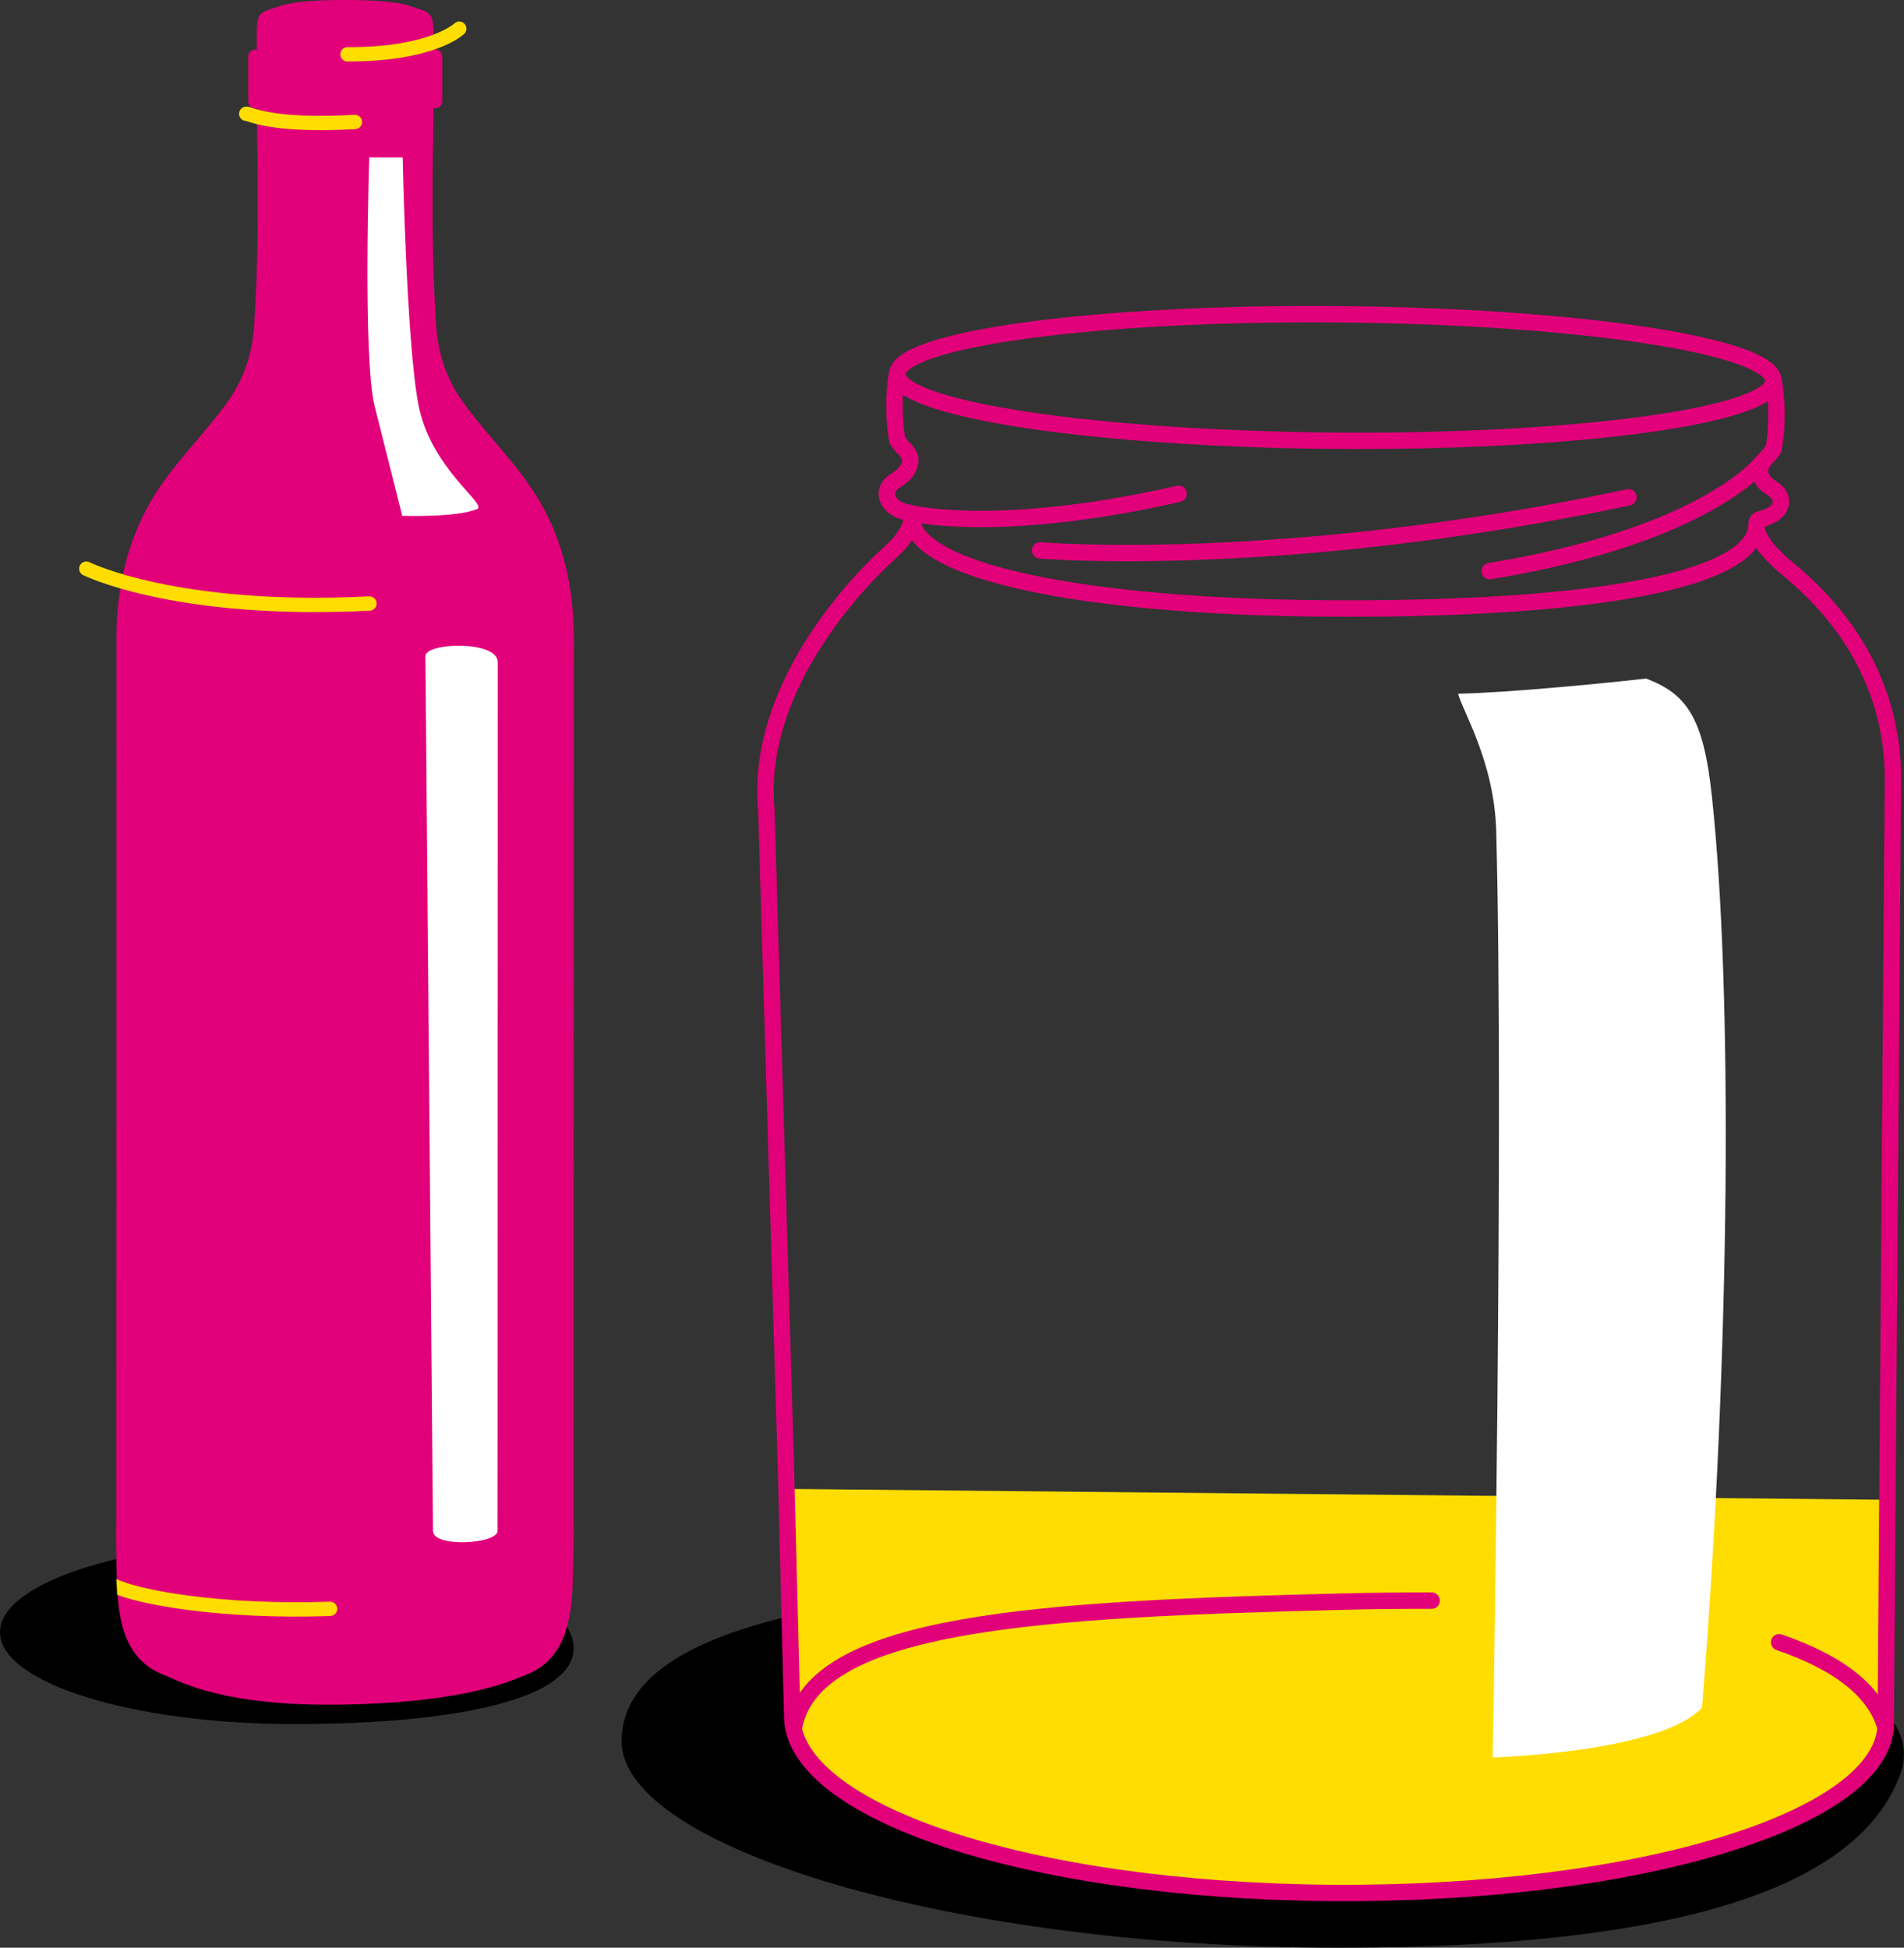 <?xml version="1.0" encoding="UTF-8"?>
<svg xmlns="http://www.w3.org/2000/svg" xmlns:xlink="http://www.w3.org/1999/xlink" version="1.1" x="0px" y="0px" viewBox="0 0 928.7 950.1" style="enable-background:new 0 0 928.7 950.1;" xml:space="preserve">
<rect x="0" y="0" width="928.7" height="950.1" fill="#333333" stroke="none"/>
<style type="text/css">
	.st0{fill:#FFDD00;}
	.st1{fill:none;stroke:#E2007A;stroke-width:8;stroke-linecap:round;stroke-linejoin:round;stroke-miterlimit:10;}
	.st2{fill:#FFFFFF;}
	.st3{fill:#E2007A;}
	.st4{fill:none;stroke:#FFDD00;stroke-width:7;stroke-linecap:round;}
</style>
<g id="HGs">
</g>
<g id="Weck">
	<path d="M926.9,865.4c-17.2,46.9-85.8,84.7-274.4,84.7s-349.3-49-349.3-100.7c0-57.7,115.9-78.6,304.5-78.6   S946.8,811.2,926.9,865.4z"></path>
	<g>
		<path class="st0" d="M383.7,726.3l3.8,115.2c0,0,1.1,77.7,261.7,82s270.6-80.1,270.6-80.1l0.8-111.8L383.7,726.3z"></path>
		<g>
			<path class="st1" d="M507.3,268.5c0,0,118.3,10,287-25.9"></path>
			<path class="st1" d="M859.9,225.1c0,0-26.4,36-133.3,53.5"></path>
			<path class="st1" d="M442.6,250c0,0,41.7,11.4,132.3-9.1"></path>
			<path class="st1" d="M857,255.3c-0.2,30.3-93,42.4-211,41.5c-118-0.9-201.5-18.1-201.3-44.6"></path>
			<path class="st1" d="M437.7,181.6c0,0-3.1,14.5-0.1,32.8c0.1,0.5,0.6,1,1.5,2.3c0.6,1,2.3,2.3,3.7,4.3c3.2,4.4-0.5,10.1-5.2,12.9     c-3.3,2-6.5,5.2-4.4,9.8c0,0,1.5,4.5,9.2,6.3c2.3,0.5,2,3.4,2,3.4c0.6,3.8-5.4,11.9-8,13.9l-3.6,3.5c-7.1,6.4-65,60.7-59,124.4     l9.6,322.5l3,119.1c-0.4,46.7,113.7,85.4,262.8,86.6c149.1,1.1,270.2-35.8,270.6-82.5l0.8-109.4l2.6-338.8l0.1-10.6     c1-67.3-48.3-101.5-55.3-108l-3.5-3.6c-2.6-2.1-8.5-10.3-7.8-14c0.2-1.1-0.2-2.8,2.1-3.3c7.7-1.8,9.2-5.7,9.2-5.7     c2.1-4.6-1.1-7.8-4.4-9.8c-4.7-2.8-6.8-8.1-3.6-12.5c1.4-2,3.1-3.3,3.7-4.3c0.9-1.4,1.4-1.8,1.5-2.3c3-18.3-0.1-32.8-0.1-32.8"></path>
			<path class="st1" d="M437.7,182.5c0.1-17,95.9-30.1,213.9-29.2c118,0.9,213.6,15.4,213.4,32.5c-0.1,17-95.9,30.1-213.9,29.2     C533.1,214,437.5,199.5,437.7,182.5"></path>
			<path class="st1" d="M867.8,801.1c29,10,47.3,23.9,52,42.2"></path>
			<path class="st1" d="M387.5,841.5c10.9-50.3,119.1-56.5,266.6-60.2c15.2-0.4,30-0.5,44.2-0.5"></path>
		</g>
		<path class="st2" d="M802.9,331c-17.4,2-66.3,6.9-91.7,7.4c2.2,8.5,17.7,33.3,18.6,67c3.8,142.2-1.7,451.9-1.7,451.9    s81.9-2.4,102.1-24.3c14-175.6,14.9-350.7,4.8-444.5C830.9,349.8,822.6,338.5,802.9,331z"></path>
	</g>
</g>
<g id="Dose">
</g>
<g id="Tiefzieh">
</g>
<g id="Wein">
	<path d="M279.8,804c0,24.7-56.9,37-136.2,37S0,820.9,0,796.2s64.3-44.8,143.6-44.8S279.8,779.3,279.8,804z"></path>
	<path class="st3" d="M137.4,2.7c-12.8,4.2-12.2,2.2-12.1,21.5l-0.8,0c-1.9,0-3.4,1.5-3.4,3.4l0,21.9c0,1.9,1.5,3.4,3.4,3.4l0.9,0   c0,29.4,0.1,5.7,0.3,36.3c0.1,24.1-0.2,48.5-1.8,70.3c-1,13.7-5,25.1-12.4,35.8c-11.6,16.7-28,31.5-38.6,50.4   c-10.4,18.5-16.1,40.2-16.1,65.8c0,30.2-0.1,402.1-0.1,402.1l0,27c0,0-0.2,10.4,0.1,22.3c0.6,17.8-0.6,45.2,23.3,54.2   c6.7,2.5,27.6,15.6,87.8,14.4c60.2-1.1,81.8-11.9,88.4-14.4c23.8-9,22.7-36.5,23.3-54.2c0.4-11.8,0.2-22.3,0.2-22.3l0-27   c0,0,0.1-371.9,0.1-402.2c0-25.6-5.6-47.4-16.1-65.8c-10.7-18.9-27-33.7-38.6-50.4c-7.4-10.6-11.4-22.1-12.4-35.8   c-1.6-21.9-1.9-46.2-1.8-70.3c0.2-30.7,0.3-7,0.4-36.3l0.9,0c1.9,0,3.4-1.5,3.4-3.4l0-21.9c0-1.9-1.5-3.4-3.4-3.4l-0.8,0   C211.4,4.9,212,7,199.2,2.7C192.9,0.6,180.1,0,167.5,0C155.4,0,143.5,0.7,137.4,2.7"></path>
	<path class="st2" d="M207.5,320.1c0,6.8,3.7,418.4,3.7,426.7c0,8.3,31.5,6.4,31.5,0c0-6.4,0.1-413.1,0.1-423.8   C242.8,312.3,207.5,313.3,207.5,320.1"></path>
	<path class="st2" d="M204,197c-5.8-31-7.6-120.2-7.6-120.2l-16.3,0c0,0-3.2,97.9,2.6,121.2l13.5,53.6c0,0,26.7,1,36.8-3.4   C236.9,245.3,209.8,228,204,197z"></path>
	<path class="st4" d="M120.1,55.5c1.2-0.4,11.1,6.4,53,4"></path>
	<path class="st4" d="M224,14c0,0-12.9,12.6-54.5,12.5"></path>
	<path class="st4" d="M55.3,773.4c12.7,6.1,53.6,13.2,105.7,11.4"></path>
	<path class="st4" d="M42.1,277.4c0,0,43.6,21.8,138.1,17"></path>
	<polygon points="56.6,766.6 57.3,780.6 46.8,779.2 42.9,771.7  "></polygon>
</g>
<g id="Eierkarton">
</g>
<g id="Buch">
</g>
<g id="Waschmittel">
</g>
<g id="Plastiktüte">
</g>
</svg>
